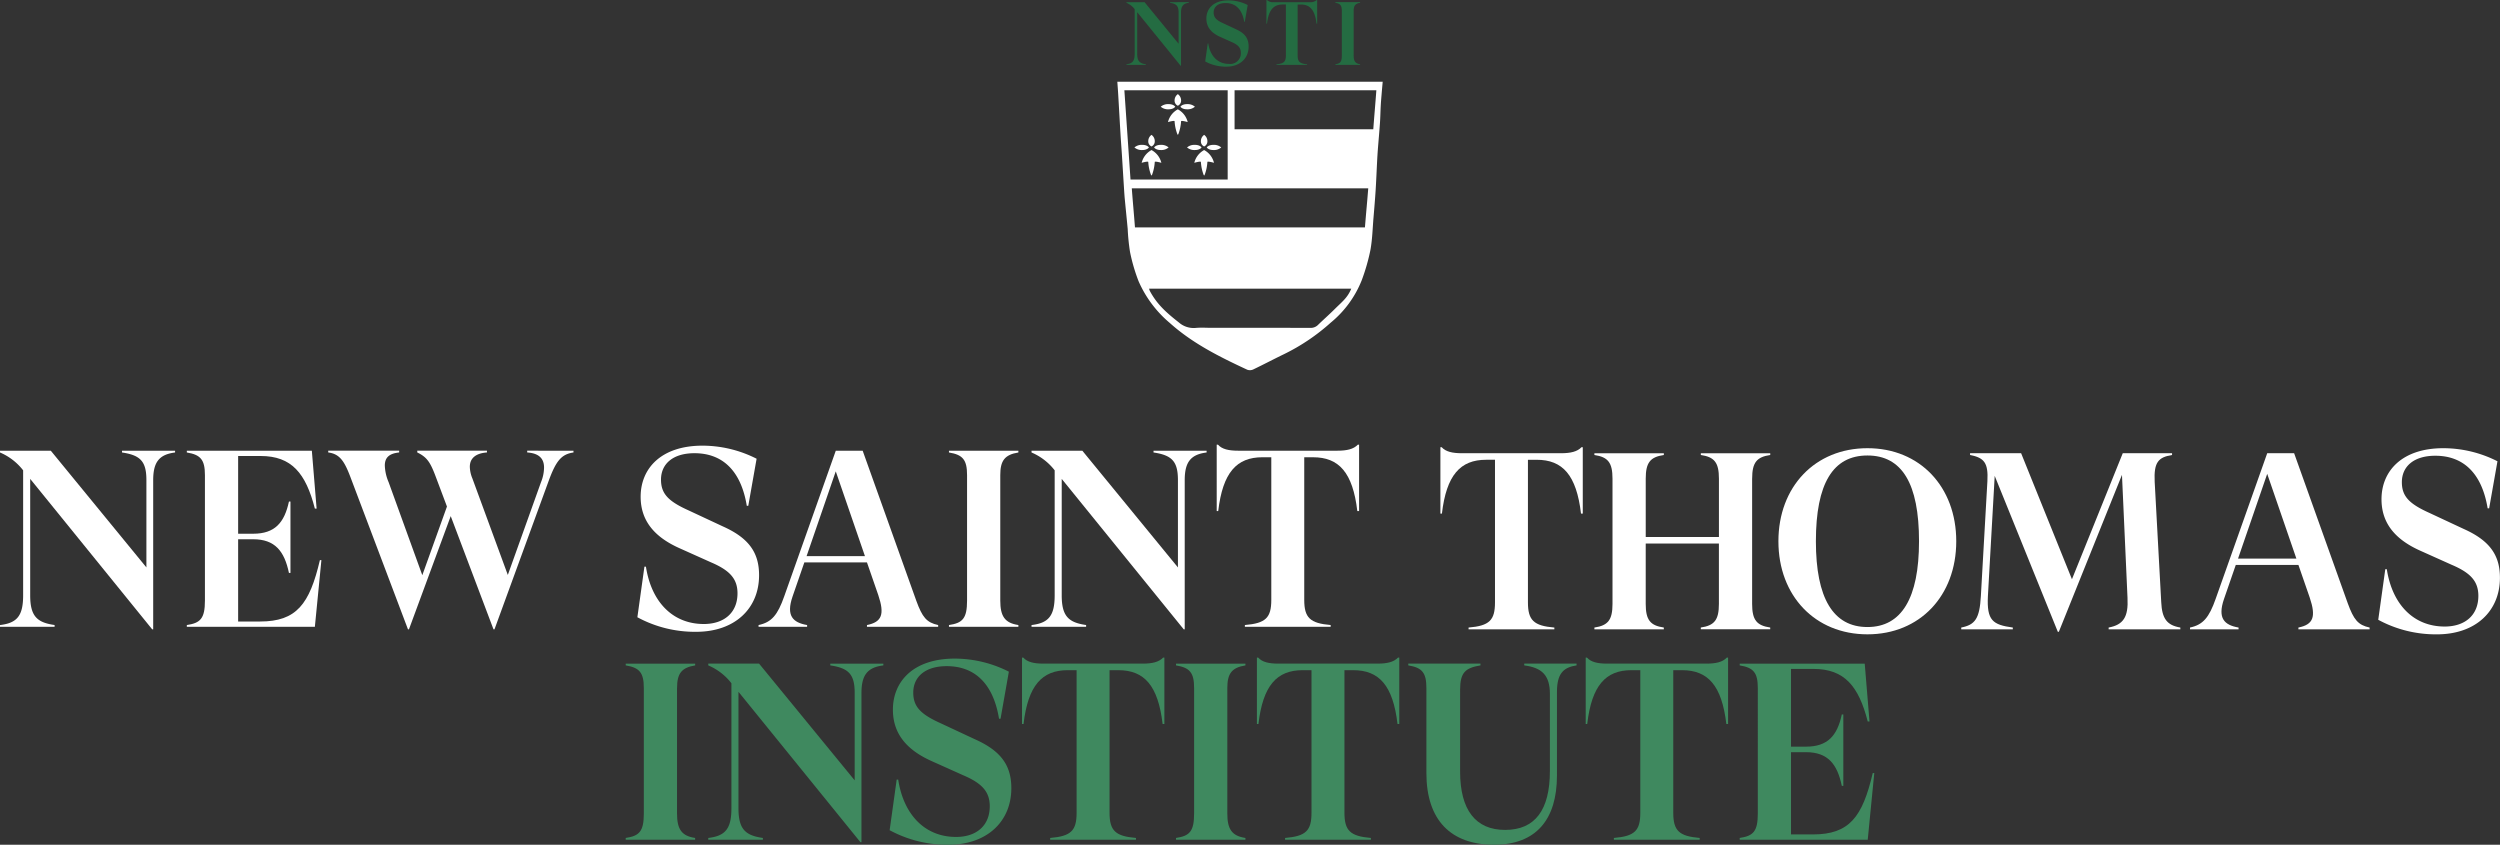 <?xml version="1.0" encoding="UTF-8"?>
<svg xmlns="http://www.w3.org/2000/svg" width="511" height="172.665" viewBox="0 0 511 172.665">
  <rect x="0" y="0" width="511" height="172.665" fill="#333333" stroke="none"/>
  <g id="Group_1966" data-name="Group 1966" transform="translate(-1130.47 -618.22)">
    <path id="Path_421" data-name="Path 421" d="M35.786,380.006v.361c-3.239.41-4.474,1.952-4.474,5.654v30.49h-.207L6.172,385.763v23.807c0,4.318,1.439,5.553,4.987,6.066V416H0v-.359c3.5-.411,4.729-1.9,4.729-6.066V384.015A11.844,11.844,0,0,0,0,380.367v-.361H10.385l19.539,23.856V386.021c0-3.8-1.183-5.089-4.987-5.654v-.361Z" transform="translate(1130.47 330.34)" fill="#fff"></path>
    <path id="Path_422" data-name="Path 422" d="M51.843,402.371,50.507,416H24.336v-.359c2.776-.413,3.7-1.337,3.7-4.988V384.993c0-3.135-.874-4.165-3.7-4.627v-.359H49.89l.976,11.825h-.359c-1.85-7.2-4.731-10.746-11.1-10.746H34.824v15.888h3.085c4.422,0,6.376-2.263,7.3-6.581h.309v14.6h-.309c-.926-4.474-2.879-6.889-7.3-6.889H34.824v16.812H39.3c7.455,0,10.129-3.548,12.236-12.545Z" transform="translate(1144.321 330.34)" fill="#fff"></path>
    <path id="Path_423" data-name="Path 423" d="M92.885,380.006v.361c-2.52.358-3.6,1.8-5.09,5.861L76.74,416.511h-.206l-8.74-23.137-8.535,23.137h-.206L47.433,385.763c-1.285-3.444-2.209-5.089-4.678-5.4v-.361h14.5v.361c-1.954.206-2.931.976-2.931,2.672a9.346,9.346,0,0,0,.772,3.394l6.889,19.023,5.039-14.036-2.261-6.015c-1.131-3.035-1.8-4.063-3.805-5.039v-.361H75.2v.361c-2.211.154-3.5,1.13-3.5,2.93a6.542,6.542,0,0,0,.515,2.365l7.25,19.743,6.787-18.971a8.108,8.108,0,0,0,.617-2.983c0-1.954-1.183-2.93-3.444-3.083v-.361Z" transform="translate(1154.804 330.34)" fill="#fff"></path>
    <path id="Path_424" data-name="Path 424" d="M83.025,414.415l1.439-10.334h.309C85.9,411.382,90.326,415.8,96.6,415.8c4.165,0,6.89-2.315,6.89-6.274,0-2.93-1.542-4.678-5.4-6.324l-6.531-2.93c-5.141-2.315-7.866-5.657-7.866-10.49,0-5.759,4.165-10.436,12.649-10.436a24.488,24.488,0,0,1,11.053,2.672l-1.7,9.616h-.309c-1.182-7.2-4.987-10.746-10.694-10.746-4.422,0-6.838,2.209-6.838,5.4,0,2.879,1.491,4.422,5.6,6.272l7.046,3.291c5.294,2.366,7.4,5.348,7.4,9.975,0,6.838-4.987,11.568-12.855,11.568a24.65,24.65,0,0,1-12.031-2.981" transform="translate(1177.725 329.967)" fill="#fff"></path>
    <path id="Path_425" data-name="Path 425" d="M135.52,415.637V416H120.969v-.359c3.033-.617,3.651-2.159,2.315-6.118l-2.315-6.685h-12.8l-2.417,6.992c-1.335,3.907.052,5.3,2.983,5.811V416H98.809v-.359c2.674-.565,3.907-2.057,5.244-5.861l10.54-29.77h5.5l10.951,30.643c1.235,3.394,2.109,4.474,4.474,4.988m-14.962-14.088-5.964-17.328-5.964,17.328Z" transform="translate(1186.709 330.34)" fill="#fff"></path>
    <path id="Path_426" data-name="Path 426" d="M134.1,384.993v25.656c0,3.189.926,4.576,3.7,4.987V416h-14.19v-.361c2.776-.411,3.7-1.335,3.7-4.987V384.993c0-3.137-.874-4.165-3.7-4.627v-.359H137.8v.359c-2.828.463-3.7,1.7-3.7,4.627" transform="translate(1200.827 330.34)" fill="#fff"></path>
    <path id="Path_427" data-name="Path 427" d="M170.153,380.006v.361c-3.239.41-4.474,1.952-4.474,5.654v30.49h-.206l-24.936-30.748v23.807c0,4.318,1.439,5.553,4.987,6.066V416H134.367v-.359c3.5-.411,4.731-1.9,4.731-6.066V384.015a11.849,11.849,0,0,0-4.731-3.648v-.361h10.386l19.539,23.856V386.021c0-3.8-1.183-5.089-4.988-5.654v-.361Z" transform="translate(1206.947 330.34)" fill="#fff"></path>
    <path id="Path_428" data-name="Path 428" d="M187.59,379.219v13.573h-.361c-.924-7.866-3.752-11-9.048-11h-1.8v29.152c0,3.651,1.183,4.783,5.4,5.142v.361H164.247v-.361c4.268-.359,5.4-1.491,5.4-5.142V381.789h-1.8c-5.3,0-8.125,3.137-9.049,11h-.309V379.219h.257c.822.926,2.211,1.233,4.113,1.233h20.31c1.9,0,3.291-.308,4.165-1.233Z" transform="translate(1220.676 329.892)" fill="#fff"></path>
    <path id="Path_429" data-name="Path 429" d="M216.729,379.547V393.12h-.361c-.924-7.866-3.752-11-9.048-11h-1.8v29.152c0,3.651,1.183,4.783,5.4,5.142v.361H193.386v-.361c4.268-.359,5.4-1.491,5.4-5.142V382.117h-1.8c-5.3,0-8.124,3.137-9.049,11h-.309V379.547h.257c.822.924,2.211,1.233,4.113,1.233h20.31c1.9,0,3.291-.309,4.165-1.233Z" transform="translate(1237.26 330.079)" fill="#fff"></path>
    <path id="Path_430" data-name="Path 430" d="M239.926,385.526v25.6c0,3.291.926,4.422,3.7,4.833v.361h-14.19v-.361c2.776-.411,3.7-1.542,3.7-4.833V398.792H218.177V411.13c0,3.291.926,4.422,3.7,4.833v.361H207.687v-.361c2.777-.411,3.7-1.542,3.7-4.833v-25.6c0-3.291-.926-4.422-3.7-4.833v-.359h14.192v.359c-2.776.411-3.7,1.542-3.7,4.833v11.927h14.962V385.526c0-3.291-.926-4.422-3.7-4.833v-.359h14.19v.359c-2.776.411-3.7,1.542-3.7,4.833" transform="translate(1248.678 330.527)" fill="#fff"></path>
    <path id="Path_431" data-name="Path 431" d="M231.656,398.7c0-11.157,7.507-19.023,18.2-19.023s18.151,7.866,18.151,19.023-7.457,19.023-18.151,19.023-18.2-7.866-18.2-19.023m28.741,0c0-11.825-3.5-17.532-10.54-17.532s-10.54,5.707-10.54,17.532c0,11.671,3.548,17.532,10.54,17.532,6.94,0,10.54-5.861,10.54-17.532" transform="translate(1262.321 330.154)" fill="#fff"></path>
    <path id="Path_432" data-name="Path 432" d="M262.312,384.961l-1.389,24.576c-.257,4.988.978,5.862,5.09,6.427v.361h-10.54v-.361c2.828-.565,3.753-1.8,4.011-6.427l1.335-23.5c.207-3.753-.667-4.781-3.546-5.346v-.361H267.71L278.1,406.092l10.386-25.759H298.56v.361c-2.776.461-3.753,1.439-3.548,5.5l1.337,24.576c.154,3.394,1.183,4.733,3.907,5.194v.361H285.6v-.361c2.983-.565,4.061-2.109,3.857-6.066l-1.131-25.143-12.906,32.083h-.206Z" transform="translate(1275.876 330.526)" fill="#fff"></path>
    <path id="Path_433" data-name="Path 433" d="M321.981,415.964v.359H307.43v-.359c3.033-.617,3.651-2.159,2.315-6.118l-2.315-6.685h-12.8l-2.417,6.992c-1.337,3.907.052,5.3,2.983,5.811v.359H285.27v-.359c2.674-.565,3.907-2.057,5.244-5.861l10.54-29.77h5.5l10.951,30.643c1.235,3.394,2.109,4.474,4.474,4.988m-14.962-14.088-5.964-17.328-5.964,17.328Z" transform="translate(1292.835 330.526)" fill="#fff"></path>
    <path id="Path_434" data-name="Path 434" d="M309.792,414.743l1.439-10.335h.309c1.131,7.3,5.553,11.723,11.825,11.723,4.165,0,6.89-2.313,6.89-6.273,0-2.93-1.542-4.678-5.4-6.324l-6.531-2.93c-5.141-2.315-7.866-5.657-7.866-10.49,0-5.759,4.165-10.436,12.649-10.436a24.488,24.488,0,0,1,11.053,2.672l-1.7,9.616h-.309c-1.182-7.2-4.987-10.746-10.694-10.746-4.422,0-6.838,2.209-6.838,5.4,0,2.879,1.491,4.422,5.6,6.272l7.046,3.291c5.294,2.366,7.4,5.348,7.4,9.975,0,6.838-4.987,11.568-12.855,11.568a24.651,24.651,0,0,1-12.031-2.981" transform="translate(1306.792 330.154)" fill="#fff"></path>
    <path id="Path_435" data-name="Path 435" d="M91.994,412.728v25.656c0,3.189.926,4.576,3.7,4.987v.361H81.507v-.361c2.774-.411,3.7-1.335,3.7-4.987V412.728c0-3.137-.874-4.165-3.7-4.627v-.359H95.7v.359c-2.828.463-3.7,1.7-3.7,4.627" transform="translate(1176.861 346.126)" fill="#3f895f"></path>
    <path id="Path_436" data-name="Path 436" d="M128.046,407.741v.361c-3.239.41-4.474,1.952-4.474,5.654v30.49h-.206L98.432,413.5v23.807c0,4.318,1.439,5.553,4.987,6.066v.359H92.26v-.359c3.5-.411,4.731-1.9,4.731-6.066V411.75A11.849,11.849,0,0,0,92.26,408.1v-.361h10.386L122.186,431.6V413.756c0-3.8-1.183-5.089-4.988-5.654v-.361Z" transform="translate(1182.981 346.126)" fill="#3f895f"></path>
    <path id="Path_437" data-name="Path 437" d="M115.886,442.151l1.439-10.335h.309c1.131,7.3,5.553,11.723,11.825,11.723,4.165,0,6.89-2.313,6.89-6.273,0-2.93-1.542-4.678-5.4-6.324l-6.531-2.93c-5.141-2.314-7.866-5.657-7.866-10.49,0-5.759,4.165-10.436,12.649-10.436a24.488,24.488,0,0,1,11.053,2.672l-1.7,9.616h-.309c-1.182-7.2-4.987-10.746-10.694-10.746-4.422,0-6.838,2.209-6.838,5.4,0,2.879,1.491,4.422,5.6,6.272l7.046,3.291c5.294,2.366,7.4,5.348,7.4,9.975,0,6.838-4.987,11.568-12.855,11.568a24.651,24.651,0,0,1-12.031-2.981" transform="translate(1196.428 345.753)" fill="#3f895f"></path>
    <path id="Path_438" data-name="Path 438" d="M162.23,406.954v13.573h-.361c-.924-7.866-3.752-11-9.048-11h-1.8v29.152c0,3.651,1.183,4.783,5.4,5.142v.361H138.887v-.361c4.268-.359,5.4-1.491,5.4-5.142V409.524h-1.8c-5.3,0-8.124,3.137-9.049,11h-.309V406.954h.257c.822.926,2.211,1.233,4.113,1.233h20.31c1.9,0,3.291-.308,4.165-1.233Z" transform="translate(1206.241 345.678)" fill="#3f895f"></path>
    <path id="Path_439" data-name="Path 439" d="M163.676,412.728v25.656c0,3.189.926,4.576,3.7,4.987v.361h-14.19v-.361c2.776-.411,3.7-1.335,3.7-4.987V412.728c0-3.137-.874-4.165-3.7-4.627v-.359h14.19v.359c-2.828.463-3.7,1.7-3.7,4.627" transform="translate(1217.659 346.126)" fill="#3f895f"></path>
    <path id="Path_440" data-name="Path 440" d="M192.827,406.954v13.573h-.361c-.924-7.866-3.752-11-9.048-11h-1.8v29.152c0,3.651,1.183,4.783,5.4,5.142v.361H169.484v-.361c4.268-.359,5.4-1.491,5.4-5.142V409.524h-1.8c-5.3,0-8.124,3.137-9.049,11h-.309V406.954h.257c.822.926,2.211,1.233,4.113,1.233H188.4c1.9,0,3.291-.308,4.165-1.233Z" transform="translate(1223.657 345.678)" fill="#3f895f"></path>
    <path id="Path_441" data-name="Path 441" d="M217.842,408.1c-2.726.411-4.011,1.7-4.011,5.45V430.62c0,9-4.267,14.14-12.855,14.14-8.842,0-13.831-5.039-13.831-14.653V412.728c0-3.137-.874-4.166-3.7-4.627v-.361H198.2v.361c-3.085.513-4.165,1.439-4.165,4.987V429.8c0,7.816,3.137,11.929,9.2,11.929,6.118,0,9.153-4.061,9.153-12.031V413.91c0-3.855-1.7-5.348-5.244-5.809v-.361h10.694Z" transform="translate(1234.88 346.125)" fill="#3f895f"></path>
    <path id="Path_442" data-name="Path 442" d="M235.657,406.954v13.573H235.3c-.924-7.866-3.752-11-9.048-11h-1.8v29.152c0,3.651,1.183,4.783,5.4,5.142v.361H212.314v-.361c4.268-.359,5.4-1.491,5.4-5.142V409.524h-1.8c-5.3,0-8.125,3.137-9.049,11h-.309V406.954h.257c.822.926,2.211,1.233,4.113,1.233h20.31c1.9,0,3.291-.308,4.165-1.233Z" transform="translate(1248.033 345.678)" fill="#3f895f"></path>
    <path id="Path_443" data-name="Path 443" d="M254.122,430.106l-1.337,13.625h-26.17v-.359c2.776-.413,3.7-1.337,3.7-4.988V412.728c0-3.135-.874-4.165-3.7-4.627v-.359h25.554l.976,11.825h-.359c-1.85-7.2-4.731-10.746-11.1-10.746H237.1v15.888h3.085c4.422,0,6.376-2.263,7.3-6.581h.309v14.6h-.309c-.926-4.474-2.879-6.889-7.3-6.889H237.1v16.812h4.474c7.455,0,10.129-3.548,12.236-12.546Z" transform="translate(1259.451 346.126)" fill="#3f895f"></path>
    <path id="Path_444" data-name="Path 444" d="M145.544,331.938c.063.9.127,1.72.176,2.542.162,2.74.312,5.478.477,8.216.082,1.376.191,2.751.281,4.127.151,2.371.293,4.744.444,7.115.042.676.088,1.353.151,2.026.193,2.016.4,4.033.59,6.049a41.607,41.607,0,0,0,.479,4.739,36.074,36.074,0,0,0,1.75,5.982,23.406,23.406,0,0,0,6.355,8.5c4.679,4.207,10.229,6.961,15.86,9.578a1.614,1.614,0,0,0,1.216-.058c2.123-1.017,4.205-2.118,6.325-3.143a41.32,41.32,0,0,0,9.506-6.416,21.408,21.408,0,0,0,6.338-8.654,40.659,40.659,0,0,0,1.779-6.176c.4-2.172.447-4.409.634-6.619.158-1.878.319-3.757.438-5.636.124-1.96.2-3.923.3-5.884.042-.822.091-1.644.154-2.467.14-1.806.306-3.609.43-5.417.078-1.138.093-2.28.154-3.419.044-.821.115-1.641.182-2.46s.146-1.659.221-2.519Zm1.439,1.748H168.1v18.242H148.237Zm43.023,44.7c-1.122,1.124-2.321,2.172-3.46,3.281a2.072,2.072,0,0,1-1.577.588q-10.062-.023-20.125-.009c-1.1,0-2.213-.085-3.3.022a4.588,4.588,0,0,1-3.432-1.128c-2.5-1.968-4.442-3.653-5.93-6.449a2.959,2.959,0,0,1-.146-.452H193.36c-.772,1.9-1.951,2.741-3.353,4.147m6.15-16.669H149.147c-.215-2.89-.428-5.037-.646-7.979h48.329c-.226,2.93-.449,5.078-.673,7.979m1.707-20.06H169.508v-7.974h28.981c-.21,2.915-.417,5.064-.626,7.974" transform="translate(1213.308 302.982)" fill="#fff"></path>
    <path id="Path_445" data-name="Path 445" d="M150.238,341.235a1.137,1.137,0,0,0,.664-1.1,1.563,1.563,0,0,0-.664-1.271,1.563,1.563,0,0,0-.664,1.271,1.137,1.137,0,0,0,.664,1.1" transform="translate(1215.602 306.923)" fill="#fff"></path>
    <path id="Path_446" data-name="Path 446" d="M150.337,340.694s.308.53,1.373.53a2.289,2.289,0,0,0,1.586-.53,2.289,2.289,0,0,0-1.586-.53c-1.065,0-1.373.53-1.373.53" transform="translate(1216.036 307.664)" fill="#fff"></path>
    <path id="Path_447" data-name="Path 447" d="M150.732,340.694s-.308-.53-1.373-.53a2.291,2.291,0,0,0-1.588.53,2.291,2.291,0,0,0,1.588.53c1.065,0,1.373-.53,1.373-.53" transform="translate(1214.576 307.664)" fill="#fff"></path>
    <path id="Path_448" data-name="Path 448" d="M150.727,340.841a4.049,4.049,0,0,0-2.013,2.608s1.32-.38,1.349-.171a9,9,0,0,0,.551,2.617l.113.171.113-.171a9.053,9.053,0,0,0,.551-2.617c.028-.209,1.349.171,1.349.171a4.049,4.049,0,0,0-2.013-2.608" transform="translate(1215.112 308.049)" fill="#fff"></path>
    <path id="Path_449" data-name="Path 449" d="M157.094,341.235a1.137,1.137,0,0,0,.664-1.1,1.563,1.563,0,0,0-.664-1.271,1.563,1.563,0,0,0-.664,1.271,1.137,1.137,0,0,0,.664,1.1" transform="translate(1219.504 306.923)" fill="#fff"></path>
    <path id="Path_450" data-name="Path 450" d="M157.192,340.694s.308.53,1.373.53a2.285,2.285,0,0,0,1.586-.53,2.284,2.284,0,0,0-1.586-.53c-1.065,0-1.373.53-1.373.53" transform="translate(1219.938 307.664)" fill="#fff"></path>
    <path id="Path_451" data-name="Path 451" d="M157.587,340.694s-.308-.53-1.373-.53a2.291,2.291,0,0,0-1.588.53,2.291,2.291,0,0,0,1.588.53c1.065,0,1.373-.53,1.373-.53" transform="translate(1218.478 307.664)" fill="#fff"></path>
    <path id="Path_452" data-name="Path 452" d="M157.583,340.841a4.049,4.049,0,0,0-2.013,2.608s1.32-.38,1.349-.171a9,9,0,0,0,.551,2.617l.113.171.113-.171a9,9,0,0,0,.551-2.617c.028-.209,1.349.171,1.349.171a4.049,4.049,0,0,0-2.013-2.608" transform="translate(1219.014 308.049)" fill="#fff"></path>
    <path id="Path_453" data-name="Path 453" d="M153.666,335.929a1.137,1.137,0,0,0,.664-1.1,1.563,1.563,0,0,0-.664-1.271,1.563,1.563,0,0,0-.664,1.271,1.137,1.137,0,0,0,.664,1.1" transform="translate(1217.554 303.904)" fill="#fff"></path>
    <path id="Path_454" data-name="Path 454" d="M153.764,335.388s.308.532,1.373.532a2.285,2.285,0,0,0,1.586-.532,2.289,2.289,0,0,0-1.586-.53c-1.065,0-1.373.53-1.373.53" transform="translate(1217.986 304.643)" fill="#fff"></path>
    <path id="Path_455" data-name="Path 455" d="M154.158,335.388s-.308-.53-1.373-.53a2.289,2.289,0,0,0-1.586.53,2.285,2.285,0,0,0,1.586.532c1.065,0,1.373-.532,1.373-.532" transform="translate(1216.527 304.643)" fill="#fff"></path>
    <path id="Path_456" data-name="Path 456" d="M154.155,335.535a4.049,4.049,0,0,0-2.013,2.608s1.321-.38,1.35-.171a9.051,9.051,0,0,0,.551,2.617l.113.171.113-.171a9.053,9.053,0,0,0,.551-2.617c.028-.209,1.349.171,1.349.171a4.049,4.049,0,0,0-2.013-2.608" transform="translate(1217.064 305.029)" fill="#fff"></path>
    <path id="Path_457" data-name="Path 457" d="M159.478,321.576v.129c-1.153.146-1.594.7-1.594,2.015v10.862h-.071l-8.885-10.954v8.481c0,1.538.512,1.979,1.776,2.161v.129h-3.973v-.129c1.244-.146,1.684-.678,1.684-2.161v-9.1a4.232,4.232,0,0,0-1.684-1.3v-.129h3.7l6.961,8.5v-6.355c0-1.356-.421-1.814-1.776-2.015v-.129Z" transform="translate(1213.985 297.084)" fill="#246c42"></path>
    <path id="Path_458" data-name="Path 458" d="M156.991,333.834l.513-3.681h.11c.4,2.6,1.979,4.176,4.213,4.176a2.18,2.18,0,0,0,2.454-2.234c0-1.044-.549-1.667-1.924-2.253l-2.325-1.044c-1.833-.824-2.8-2.015-2.8-3.736,0-2.053,1.483-3.719,4.505-3.719a8.732,8.732,0,0,1,3.939.952l-.6,3.425h-.11c-.422-2.564-1.778-3.829-3.81-3.829-1.575,0-2.437.788-2.437,1.924,0,1.026.532,1.575,2,2.234l2.511,1.172c1.886.843,2.636,1.9,2.636,3.554,0,2.435-1.776,4.121-4.579,4.121a8.786,8.786,0,0,1-4.285-1.062" transform="translate(1219.823 296.951)" fill="#246c42"></path>
    <path id="Path_459" data-name="Path 459" d="M175.336,321.3v4.836h-.129c-.33-2.8-1.337-3.92-3.223-3.92h-.642V332.6c0,1.3.422,1.7,1.924,1.831v.129h-6.245v-.129c1.519-.127,1.922-.53,1.922-1.831V322.212h-.64c-1.888,0-2.894,1.117-3.225,3.92h-.11V321.3h.093a1.877,1.877,0,0,0,1.464.439h7.235a1.955,1.955,0,0,0,1.484-.439Z" transform="translate(1224.364 296.924)" fill="#246c42"></path>
    <path id="Path_460" data-name="Path 460" d="M177.683,323.352v9.14c0,1.136.329,1.629,1.318,1.776v.129h-5.054v-.129c.989-.147,1.318-.477,1.318-1.776v-9.14c0-1.117-.311-1.483-1.318-1.649v-.127H179v.127c-1.006.166-1.318.606-1.318,1.649" transform="translate(1229.474 297.084)" fill="#246c42"></path>
  </g>
</svg>
